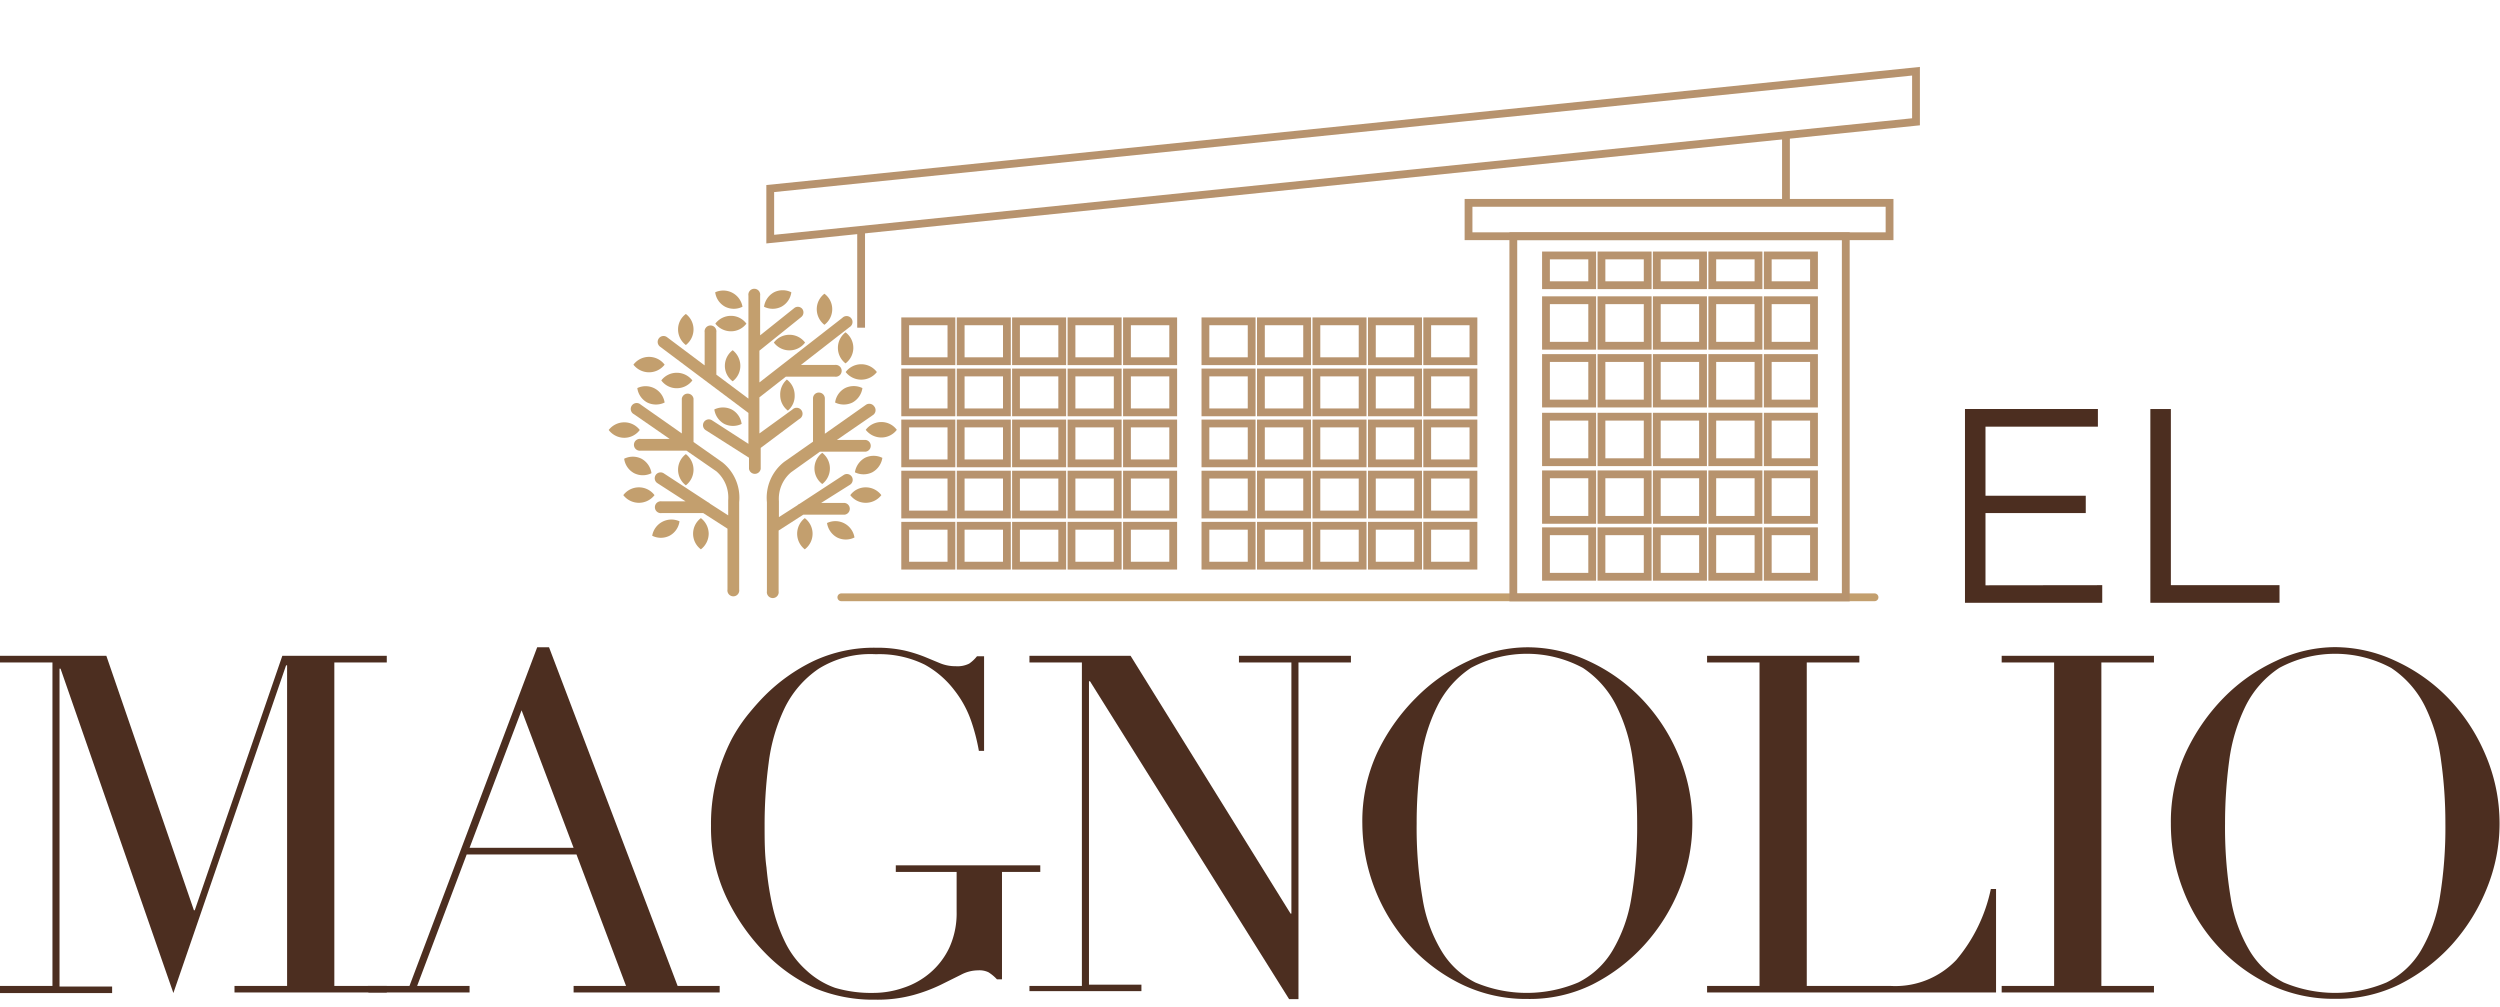 <?xml version="1.0" encoding="UTF-8"?>
<svg xmlns="http://www.w3.org/2000/svg" id="Capa_1" data-name="Capa 1" viewBox="0 0 173.03 69.69">
  <defs>
    <style>.cls-1{fill:#4c2e20;}.cls-2,.cls-3{fill:none;stroke-width:0.54px;}.cls-2{stroke:#c39f6e;stroke-linecap:round;stroke-linejoin:round;}.cls-3{stroke:#b7936e;stroke-miterlimit:10;}.cls-4,.cls-5{fill:#c39f6e;}.cls-4{fill-rule:evenodd;}</style>
  </defs>
  <path class="cls-1" d="M145.5,40.5v1.22H136V28.31h9.2v1.22h-7.78v4.78h6.94v1.2h-6.94v5Z"></path>
  <path class="cls-1" d="M148.83,28.31h1.42V40.5h7.52v1.22h-8.94Z"></path>
  <path class="cls-1" d="M0,68.24H3.63V45.85H0v-.46H7.36L13.42,63h.06l6.06-17.61h7.23v.46H23.14V68.24h3.63v.45H16.23v-.45h3.64V46.05H19.8L12,68.73,4.19,46.28H4.12v22H7.76v.45H0Z"></path>
  <path class="cls-1" d="M25.46,68.24h2.88L37.18,44.8H38l8.9,23.44h2.91v.45H39.7v-.45h3.63l-3.43-9.1H32.3l-3.43,9.1H32.5v.45h-7ZM36.1,49.16l-3.6,9.52h7.2Z"></path>
  <path class="cls-1" d="M72,60.35H69.35v7.43H69a2.92,2.92,0,0,0-.59-.49,1.46,1.46,0,0,0-.72-.13,2.55,2.55,0,0,0-1.19.31l-1.41.7a11.26,11.26,0,0,1-1.88.7,9.48,9.48,0,0,1-2.62.32,10.49,10.49,0,0,1-4.13-.77A11.42,11.42,0,0,1,53,66a14.17,14.17,0,0,1-2.71-3.86,11.37,11.37,0,0,1-1.08-5,12.41,12.41,0,0,1,.42-3.36,13.42,13.42,0,0,1,1-2.6,11.11,11.11,0,0,1,1.25-1.86c.42-.51.78-.9,1.06-1.18a12.35,12.35,0,0,1,3.37-2.39,9.86,9.86,0,0,1,4.32-.92,8.92,8.92,0,0,1,2,.2,10,10,0,0,1,1.39.44l1.06.44a2.79,2.79,0,0,0,1.07.2,1.81,1.81,0,0,0,.93-.18,2.53,2.53,0,0,0,.54-.51h.49v6.55h-.36a13.37,13.37,0,0,0-.51-2,7.32,7.32,0,0,0-1.18-2.19A6.53,6.53,0,0,0,64,46a7.1,7.1,0,0,0-3.39-.72,6.76,6.76,0,0,0-3.94,1A7,7,0,0,0,54.31,49a12.29,12.29,0,0,0-1.11,3.81,32.31,32.31,0,0,0-.28,4.29c0,1,0,2,.13,2.94a21.15,21.15,0,0,0,.44,2.79,11.36,11.36,0,0,0,.87,2.42,6.33,6.33,0,0,0,1.44,1.9,5.73,5.73,0,0,0,2,1.22,8.85,8.85,0,0,0,2.72.35,6.33,6.33,0,0,0,2-.35,5.42,5.42,0,0,0,1.81-1A5.19,5.19,0,0,0,65.7,65.6a5.72,5.72,0,0,0,.51-2.5V60.35H62v-.46H72Z"></path>
  <path class="cls-1" d="M71.25,68.24h3.63V45.85H71.25v-.46h7L89.32,63.23h.06V45.85H85.75v-.46H93.5v.46H89.87v23.3h-.65l-13.78-22h-.07v21H79v.45H71.25Z"></path>
  <path class="cls-1" d="M94.29,57a11.3,11.3,0,0,1,1-4.84A13.62,13.62,0,0,1,98,48.3a12.37,12.37,0,0,1,3.65-2.56,9.54,9.54,0,0,1,4.06-.94,10,10,0,0,1,4.21.94,12.08,12.08,0,0,1,3.64,2.56,12.64,12.64,0,0,1,2.57,3.87,11.89,11.89,0,0,1,1,4.84,12,12,0,0,1-.88,4.48,13,13,0,0,1-2.43,3.9,12.36,12.36,0,0,1-3.61,2.75,9.8,9.8,0,0,1-4.47,1,10.25,10.25,0,0,1-4.55-1,11.83,11.83,0,0,1-3.62-2.7A12.74,12.74,0,0,1,94.29,57Zm3.76,0a28.69,28.69,0,0,0,.4,5.14,10.11,10.11,0,0,0,1.31,3.66,5.76,5.76,0,0,0,2.35,2.2,9.16,9.16,0,0,0,7.12,0,5.75,5.75,0,0,0,2.37-2.2,10.3,10.3,0,0,0,1.31-3.66,29.64,29.64,0,0,0,.4-5.14,31,31,0,0,0-.3-4.37,11.9,11.9,0,0,0-1.13-3.76,6.75,6.75,0,0,0-2.32-2.64,8.17,8.17,0,0,0-7.76,0,6.75,6.75,0,0,0-2.32,2.64,11.65,11.65,0,0,0-1.13,3.76A31,31,0,0,0,98.05,57Z"></path>
  <path class="cls-1" d="M118.15,68.24h3.63V45.85h-3.63v-.46h10.54v.46h-3.64V68.24h5.83a5.82,5.82,0,0,0,4.52-1.8,11.13,11.13,0,0,0,2.39-4.91h.36v7.16h-20Z"></path>
  <path class="cls-1" d="M138.54,68.24h3.63V45.85h-3.63v-.46h10.54v.46h-3.64V68.24h3.64v.45H138.54Z"></path>
  <path class="cls-1" d="M150.25,57a11.45,11.45,0,0,1,1-4.84,13.65,13.65,0,0,1,2.66-3.87,12.25,12.25,0,0,1,3.65-2.56,9.5,9.5,0,0,1,4-.94,9.93,9.93,0,0,1,4.21.94,12.12,12.12,0,0,1,3.65,2.56,12.82,12.82,0,0,1,2.57,3.87A12.05,12.05,0,0,1,173,57a11.84,11.84,0,0,1-.88,4.48,13.12,13.12,0,0,1-2.42,3.9,12.4,12.4,0,0,1-3.62,2.75,9.74,9.74,0,0,1-4.47,1,10.29,10.29,0,0,1-4.55-1,11.79,11.79,0,0,1-3.61-2.7,12.14,12.14,0,0,1-2.37-3.89A12.6,12.6,0,0,1,150.25,57ZM154,57a29.73,29.73,0,0,0,.39,5.14,10.3,10.3,0,0,0,1.31,3.66,5.78,5.78,0,0,0,2.36,2.2,9.14,9.14,0,0,0,7.11,0,5.71,5.71,0,0,0,2.38-2.2,10.5,10.5,0,0,0,1.31-3.66,29.73,29.73,0,0,0,.39-5.14,31,31,0,0,0-.3-4.37,11.9,11.9,0,0,0-1.12-3.76,6.85,6.85,0,0,0-2.33-2.64,8.15,8.15,0,0,0-7.75,0,6.77,6.77,0,0,0-2.33,2.64,12.17,12.17,0,0,0-1.13,3.76A32.62,32.62,0,0,0,154,57Z"></path>
  <line class="cls-2" x1="129.74" y1="41.34" x2="58.23" y2="41.34"></line>
  <rect class="cls-3" x="83.43" y="22.24" width="3.2" height="2.76"></rect>
  <rect class="cls-3" x="87.27" y="22.24" width="3.2" height="2.76"></rect>
  <rect class="cls-3" x="91.11" y="22.24" width="3.2" height="2.76"></rect>
  <rect class="cls-3" x="94.95" y="22.24" width="3.2" height="2.76"></rect>
  <rect class="cls-3" x="98.78" y="22.24" width="3.2" height="2.76"></rect>
  <rect class="cls-3" x="83.43" y="25.78" width="3.2" height="2.76"></rect>
  <rect class="cls-3" x="87.27" y="25.78" width="3.2" height="2.76"></rect>
  <rect class="cls-3" x="91.11" y="25.78" width="3.2" height="2.76"></rect>
  <rect class="cls-3" x="94.95" y="25.78" width="3.2" height="2.76"></rect>
  <rect class="cls-3" x="98.78" y="25.78" width="3.2" height="2.76"></rect>
  <rect class="cls-3" x="83.43" y="29.31" width="3.2" height="2.76"></rect>
  <rect class="cls-3" x="87.27" y="29.31" width="3.2" height="2.76"></rect>
  <rect class="cls-3" x="91.11" y="29.31" width="3.2" height="2.76"></rect>
  <rect class="cls-3" x="94.95" y="29.31" width="3.2" height="2.76"></rect>
  <rect class="cls-3" x="98.78" y="29.31" width="3.2" height="2.76"></rect>
  <rect class="cls-3" x="83.43" y="32.85" width="3.2" height="2.76"></rect>
  <rect class="cls-3" x="87.27" y="32.85" width="3.2" height="2.76"></rect>
  <rect class="cls-3" x="91.11" y="32.85" width="3.2" height="2.76"></rect>
  <rect class="cls-3" x="94.95" y="32.85" width="3.2" height="2.76"></rect>
  <rect class="cls-3" x="98.78" y="32.85" width="3.2" height="2.76"></rect>
  <rect class="cls-3" x="83.43" y="36.39" width="3.2" height="2.76"></rect>
  <rect class="cls-3" x="87.27" y="36.39" width="3.2" height="2.76"></rect>
  <rect class="cls-3" x="91.11" y="36.39" width="3.2" height="2.76"></rect>
  <rect class="cls-3" x="94.95" y="36.39" width="3.2" height="2.76"></rect>
  <rect class="cls-3" x="98.78" y="36.39" width="3.2" height="2.76"></rect>
  <rect class="cls-3" x="62.65" y="22.24" width="3.2" height="2.76"></rect>
  <rect class="cls-3" x="66.49" y="22.24" width="3.2" height="2.76"></rect>
  <rect class="cls-3" x="70.32" y="22.24" width="3.2" height="2.76"></rect>
  <rect class="cls-3" x="74.16" y="22.24" width="3.2" height="2.76"></rect>
  <rect class="cls-3" x="78" y="22.24" width="3.2" height="2.76"></rect>
  <rect class="cls-3" x="62.65" y="25.78" width="3.2" height="2.76"></rect>
  <rect class="cls-3" x="66.49" y="25.78" width="3.2" height="2.76"></rect>
  <rect class="cls-3" x="70.32" y="25.78" width="3.2" height="2.76"></rect>
  <rect class="cls-3" x="74.16" y="25.78" width="3.2" height="2.76"></rect>
  <rect class="cls-3" x="78" y="25.78" width="3.2" height="2.76"></rect>
  <rect class="cls-3" x="62.65" y="29.31" width="3.2" height="2.76"></rect>
  <rect class="cls-3" x="66.49" y="29.31" width="3.2" height="2.76"></rect>
  <rect class="cls-3" x="70.32" y="29.31" width="3.2" height="2.76"></rect>
  <rect class="cls-3" x="74.16" y="29.31" width="3.2" height="2.76"></rect>
  <rect class="cls-3" x="78" y="29.31" width="3.2" height="2.76"></rect>
  <rect class="cls-3" x="62.65" y="32.85" width="3.2" height="2.76"></rect>
  <rect class="cls-3" x="66.49" y="32.85" width="3.2" height="2.76"></rect>
  <rect class="cls-3" x="70.32" y="32.85" width="3.2" height="2.76"></rect>
  <rect class="cls-3" x="74.16" y="32.85" width="3.2" height="2.76"></rect>
  <rect class="cls-3" x="78" y="32.85" width="3.2" height="2.76"></rect>
  <rect class="cls-3" x="62.65" y="36.39" width="3.2" height="2.76"></rect>
  <rect class="cls-3" x="66.49" y="36.39" width="3.2" height="2.76"></rect>
  <rect class="cls-3" x="70.32" y="36.39" width="3.2" height="2.76"></rect>
  <rect class="cls-3" x="74.16" y="36.39" width="3.2" height="2.76"></rect>
  <rect class="cls-3" x="78" y="36.39" width="3.2" height="2.76"></rect>
  <rect class="cls-3" x="104.74" y="16.35" width="23.01" height="25"></rect>
  <rect class="cls-3" x="107" y="20.78" width="3.2" height="3.15"></rect>
  <rect class="cls-3" x="110.84" y="20.78" width="3.2" height="3.15"></rect>
  <rect class="cls-3" x="114.67" y="20.78" width="3.2" height="3.15"></rect>
  <rect class="cls-3" x="118.51" y="20.78" width="3.2" height="3.15"></rect>
  <rect class="cls-3" x="122.35" y="20.78" width="3.2" height="3.15"></rect>
  <rect class="cls-3" x="107" y="17.68" width="3.2" height="2.06"></rect>
  <rect class="cls-3" x="110.84" y="17.68" width="3.2" height="2.06"></rect>
  <rect class="cls-3" x="114.67" y="17.68" width="3.2" height="2.06"></rect>
  <rect class="cls-3" x="118.51" y="17.68" width="3.2" height="2.06"></rect>
  <rect class="cls-3" x="122.35" y="17.68" width="3.2" height="2.06"></rect>
  <rect class="cls-3" x="107" y="24.78" width="3.2" height="3.15"></rect>
  <rect class="cls-3" x="110.84" y="24.78" width="3.2" height="3.15"></rect>
  <rect class="cls-3" x="114.67" y="24.78" width="3.2" height="3.15"></rect>
  <rect class="cls-3" x="118.51" y="24.78" width="3.2" height="3.15"></rect>
  <rect class="cls-3" x="122.35" y="24.78" width="3.2" height="3.15"></rect>
  <rect class="cls-3" x="107" y="28.84" width="3.2" height="3.15"></rect>
  <rect class="cls-3" x="110.84" y="28.84" width="3.2" height="3.15"></rect>
  <rect class="cls-3" x="114.67" y="28.84" width="3.2" height="3.15"></rect>
  <rect class="cls-3" x="118.51" y="28.84" width="3.2" height="3.15"></rect>
  <rect class="cls-3" x="122.35" y="28.84" width="3.2" height="3.15"></rect>
  <rect class="cls-3" x="107" y="32.83" width="3.2" height="3.15"></rect>
  <rect class="cls-3" x="110.84" y="32.83" width="3.2" height="3.15"></rect>
  <rect class="cls-3" x="114.67" y="32.83" width="3.2" height="3.15"></rect>
  <rect class="cls-3" x="118.51" y="32.83" width="3.2" height="3.15"></rect>
  <rect class="cls-3" x="122.35" y="32.83" width="3.2" height="3.15"></rect>
  <rect class="cls-3" x="107" y="36.77" width="3.2" height="3.15"></rect>
  <rect class="cls-3" x="110.84" y="36.77" width="3.2" height="3.15"></rect>
  <rect class="cls-3" x="114.67" y="36.77" width="3.2" height="3.15"></rect>
  <rect class="cls-3" x="118.51" y="36.77" width="3.2" height="3.15"></rect>
  <rect class="cls-3" x="122.35" y="36.77" width="3.2" height="3.15"></rect>
  <rect class="cls-3" x="101.64" y="14.04" width="29.14" height="2.31"></rect>
  <polygon class="cls-3" points="132.61 8.43 53.31 16.55 53.31 13.05 132.61 4.93 132.61 8.43"></polygon>
  <line class="cls-3" x1="123.61" y1="9.31" x2="123.61" y2="14.12"></line>
  <line class="cls-3" x1="59.6" y1="15.87" x2="59.6" y2="22.68"></line>
  <path class="cls-4" d="M61,29.21a1.35,1.35,0,0,0-1.08.54,1.37,1.37,0,0,0,1.08.53,1.34,1.34,0,0,0,1.07-.53A1.32,1.32,0,0,0,61,29.21Z"></path>
  <path class="cls-4" d="M44.92,24.7a1.35,1.35,0,0,0-1.08.54,1.37,1.37,0,0,0,2.16,0A1.35,1.35,0,0,0,44.92,24.7Z"></path>
  <path class="cls-4" d="M46.84,25.8a1.34,1.34,0,0,0-1.07.53,1.32,1.32,0,0,0,1.07.54,1.35,1.35,0,0,0,1.08-.54A1.37,1.37,0,0,0,46.84,25.8Z"></path>
  <path class="cls-4" d="M54.64,23.17a1.35,1.35,0,0,0-1.08.54,1.35,1.35,0,0,0,2.16,0A1.35,1.35,0,0,0,54.64,23.17Z"></path>
  <path class="cls-4" d="M50.59,21.86a1.35,1.35,0,0,0-1.08.54,1.37,1.37,0,0,0,1.08.53,1.34,1.34,0,0,0,1.07-.53A1.32,1.32,0,0,0,50.59,21.86Z"></path>
  <path class="cls-4" d="M57.44,32.42a1.37,1.37,0,0,0-.53-1.08,1.35,1.35,0,0,0,0,2.16A1.37,1.37,0,0,0,57.44,32.42Z"></path>
  <path class="cls-4" d="M57.6,21.4a1.32,1.32,0,0,0-.54-1.07,1.34,1.34,0,0,0-.53,1.07,1.37,1.37,0,0,0,.53,1.08A1.35,1.35,0,0,0,57.6,21.4Z"></path>
  <path class="cls-4" d="M55,27.35a1.35,1.35,0,0,0-.54-1.08A1.37,1.37,0,0,0,54,27.35a1.34,1.34,0,0,0,.53,1.07A1.32,1.32,0,0,0,55,27.35Z"></path>
  <path class="cls-4" d="M48,32.51a1.37,1.37,0,0,0-.53-1.08,1.35,1.35,0,0,0,0,2.16A1.37,1.37,0,0,0,48,32.51Z"></path>
  <path class="cls-4" d="M49.05,36.94a1.38,1.38,0,0,0-.54-1.08,1.35,1.35,0,0,0,0,2.16A1.38,1.38,0,0,0,49.05,36.94Z"></path>
  <path class="cls-4" d="M51.24,25.32a1.37,1.37,0,0,0-.53-1.08,1.35,1.35,0,0,0-.54,1.08,1.32,1.32,0,0,0,.54,1.07A1.34,1.34,0,0,0,51.24,25.32Z"></path>
  <path class="cls-4" d="M48,22.8a1.34,1.34,0,0,0-.53-1.07,1.32,1.32,0,0,0-.54,1.07,1.35,1.35,0,0,0,.54,1.08A1.37,1.37,0,0,0,48,22.8Z"></path>
  <path class="cls-4" d="M59.06,24.11A1.34,1.34,0,0,0,58.52,23a1.36,1.36,0,0,0,0,2.15A1.35,1.35,0,0,0,59.06,24.11Z"></path>
  <path class="cls-4" d="M56.24,36.94a1.35,1.35,0,0,0-.54-1.08,1.37,1.37,0,0,0,0,2.16A1.35,1.35,0,0,0,56.24,36.94Z"></path>
  <path class="cls-4" d="M59.9,34.8A1.37,1.37,0,0,0,61,34.27a1.35,1.35,0,0,0-1.08-.54,1.32,1.32,0,0,0-1.07.54A1.34,1.34,0,0,0,59.9,34.8Z"></path>
  <path class="cls-4" d="M44.22,34.8a1.37,1.37,0,0,0,1.08-.53,1.35,1.35,0,0,0-2.16,0A1.37,1.37,0,0,0,44.22,34.8Z"></path>
  <path class="cls-4" d="M60.37,32.69a1.37,1.37,0,0,0,.7-1,1.36,1.36,0,0,0-1.21,0,1.39,1.39,0,0,0-.69,1A1.37,1.37,0,0,0,60.37,32.69Z"></path>
  <path class="cls-4" d="M59,27.86a1.36,1.36,0,0,0,.69-1,1.37,1.37,0,0,0-1.2,0,1.33,1.33,0,0,0-.69,1A1.37,1.37,0,0,0,59,27.86Z"></path>
  <path class="cls-4" d="M46.34,37.08a1.33,1.33,0,0,0,.69-1,1.35,1.35,0,0,0-1.89,1A1.34,1.34,0,0,0,46.34,37.08Z"></path>
  <path class="cls-4" d="M50.13,29.34a1.36,1.36,0,0,1-.69-1,1.37,1.37,0,0,1,1.2,0,1.33,1.33,0,0,1,.69,1A1.37,1.37,0,0,1,50.13,29.34Z"></path>
  <path class="cls-4" d="M44.8,27.86a1.33,1.33,0,0,1-.69-1,1.33,1.33,0,0,1,1.89,1A1.37,1.37,0,0,1,44.8,27.86Z"></path>
  <path class="cls-4" d="M57.94,37.2a1.37,1.37,0,0,1-.7-1,1.34,1.34,0,0,1,1.9,1A1.34,1.34,0,0,1,57.94,37.2Z"></path>
  <path class="cls-4" d="M43.89,32.75a1.33,1.33,0,0,1-.69-1,1.34,1.34,0,0,1,1.2,0,1.36,1.36,0,0,1,.69,1A1.34,1.34,0,0,1,43.89,32.75Z"></path>
  <path class="cls-4" d="M54.08,21.23a1.33,1.33,0,0,0,.69-1,1.34,1.34,0,0,0-1.2,0,1.36,1.36,0,0,0-.69,1A1.34,1.34,0,0,0,54.08,21.23Z"></path>
  <path class="cls-4" d="M50.19,21.23a1.33,1.33,0,0,1-.69-1,1.35,1.35,0,0,1,1.89,1A1.34,1.34,0,0,1,50.19,21.23Z"></path>
  <path class="cls-4" d="M43.21,29.23a1.37,1.37,0,0,0-1.08.53,1.35,1.35,0,0,0,1.08.54,1.33,1.33,0,0,0,1.07-.54A1.35,1.35,0,0,0,43.21,29.23Z"></path>
  <path class="cls-4" d="M59.61,25.21a1.35,1.35,0,0,0-1.08.54,1.37,1.37,0,0,0,2.16,0A1.35,1.35,0,0,0,59.61,25.21Z"></path>
  <path class="cls-5" d="M50,32l-2-1.41v-3a.41.41,0,0,0-.81,0V30l-2.85-2a.41.41,0,1,0-.46.67l2.47,1.71h-2a.41.41,0,1,0,0,.81h3.16l2.07,1.43a2.39,2.39,0,0,1,.82,2v1.05l-1.26-.81a.45.45,0,0,0-.14-.1l-3.06-2a.4.4,0,0,0-.44.68l1.95,1.26H45.8a.41.41,0,1,0,0,.81h2.87l1.68,1.08v4.21a.41.41,0,1,0,.81,0V34.75A3.13,3.13,0,0,0,50,32Z"></path>
  <path class="cls-5" d="M60.5,28.12a.41.41,0,0,0-.57-.1l-2.84,2V27.57a.41.41,0,0,0-.41-.4.4.4,0,0,0-.41.4v3l-2,1.4a3.15,3.15,0,0,0-1.19,2.79v6.16a.41.41,0,1,0,.81,0V36.72l1.71-1.1h2.87a.41.41,0,0,0,0-.81H56.83l2-1.26a.4.4,0,1,0-.43-.68l-3.06,2a.4.4,0,0,0-.15.1l-1.28.82V34.69a2.4,2.4,0,0,1,.84-2l2-1.43h3.17a.41.41,0,0,0,0-.81h-2l2.48-1.71A.41.41,0,0,0,60.5,28.12Z"></path>
  <path class="cls-5" d="M55.32,29a.41.41,0,1,0-.47-.66L52.56,30v-2.5l1.83-1.43h3.39a.41.41,0,1,0,0-.81H55.43l3.37-2.62a.41.41,0,1,0-.5-.64l-5.74,4.47v-2.2l2.9-2.33a.41.41,0,0,0,.06-.57A.4.4,0,0,0,55,21.3l-2.39,1.91V20.46a.41.41,0,1,0-.81,0v7.13l-2.22-1.66V23a.41.41,0,1,0-.81,0v2.29l-2.6-1.95a.4.4,0,0,0-.57.08.41.41,0,0,0,.08.57l6.12,4.59v2.14l-2.52-1.63a.4.4,0,0,0-.44.68l3,1.91v.77a.41.41,0,0,0,.81,0V31Z"></path>
</svg>
